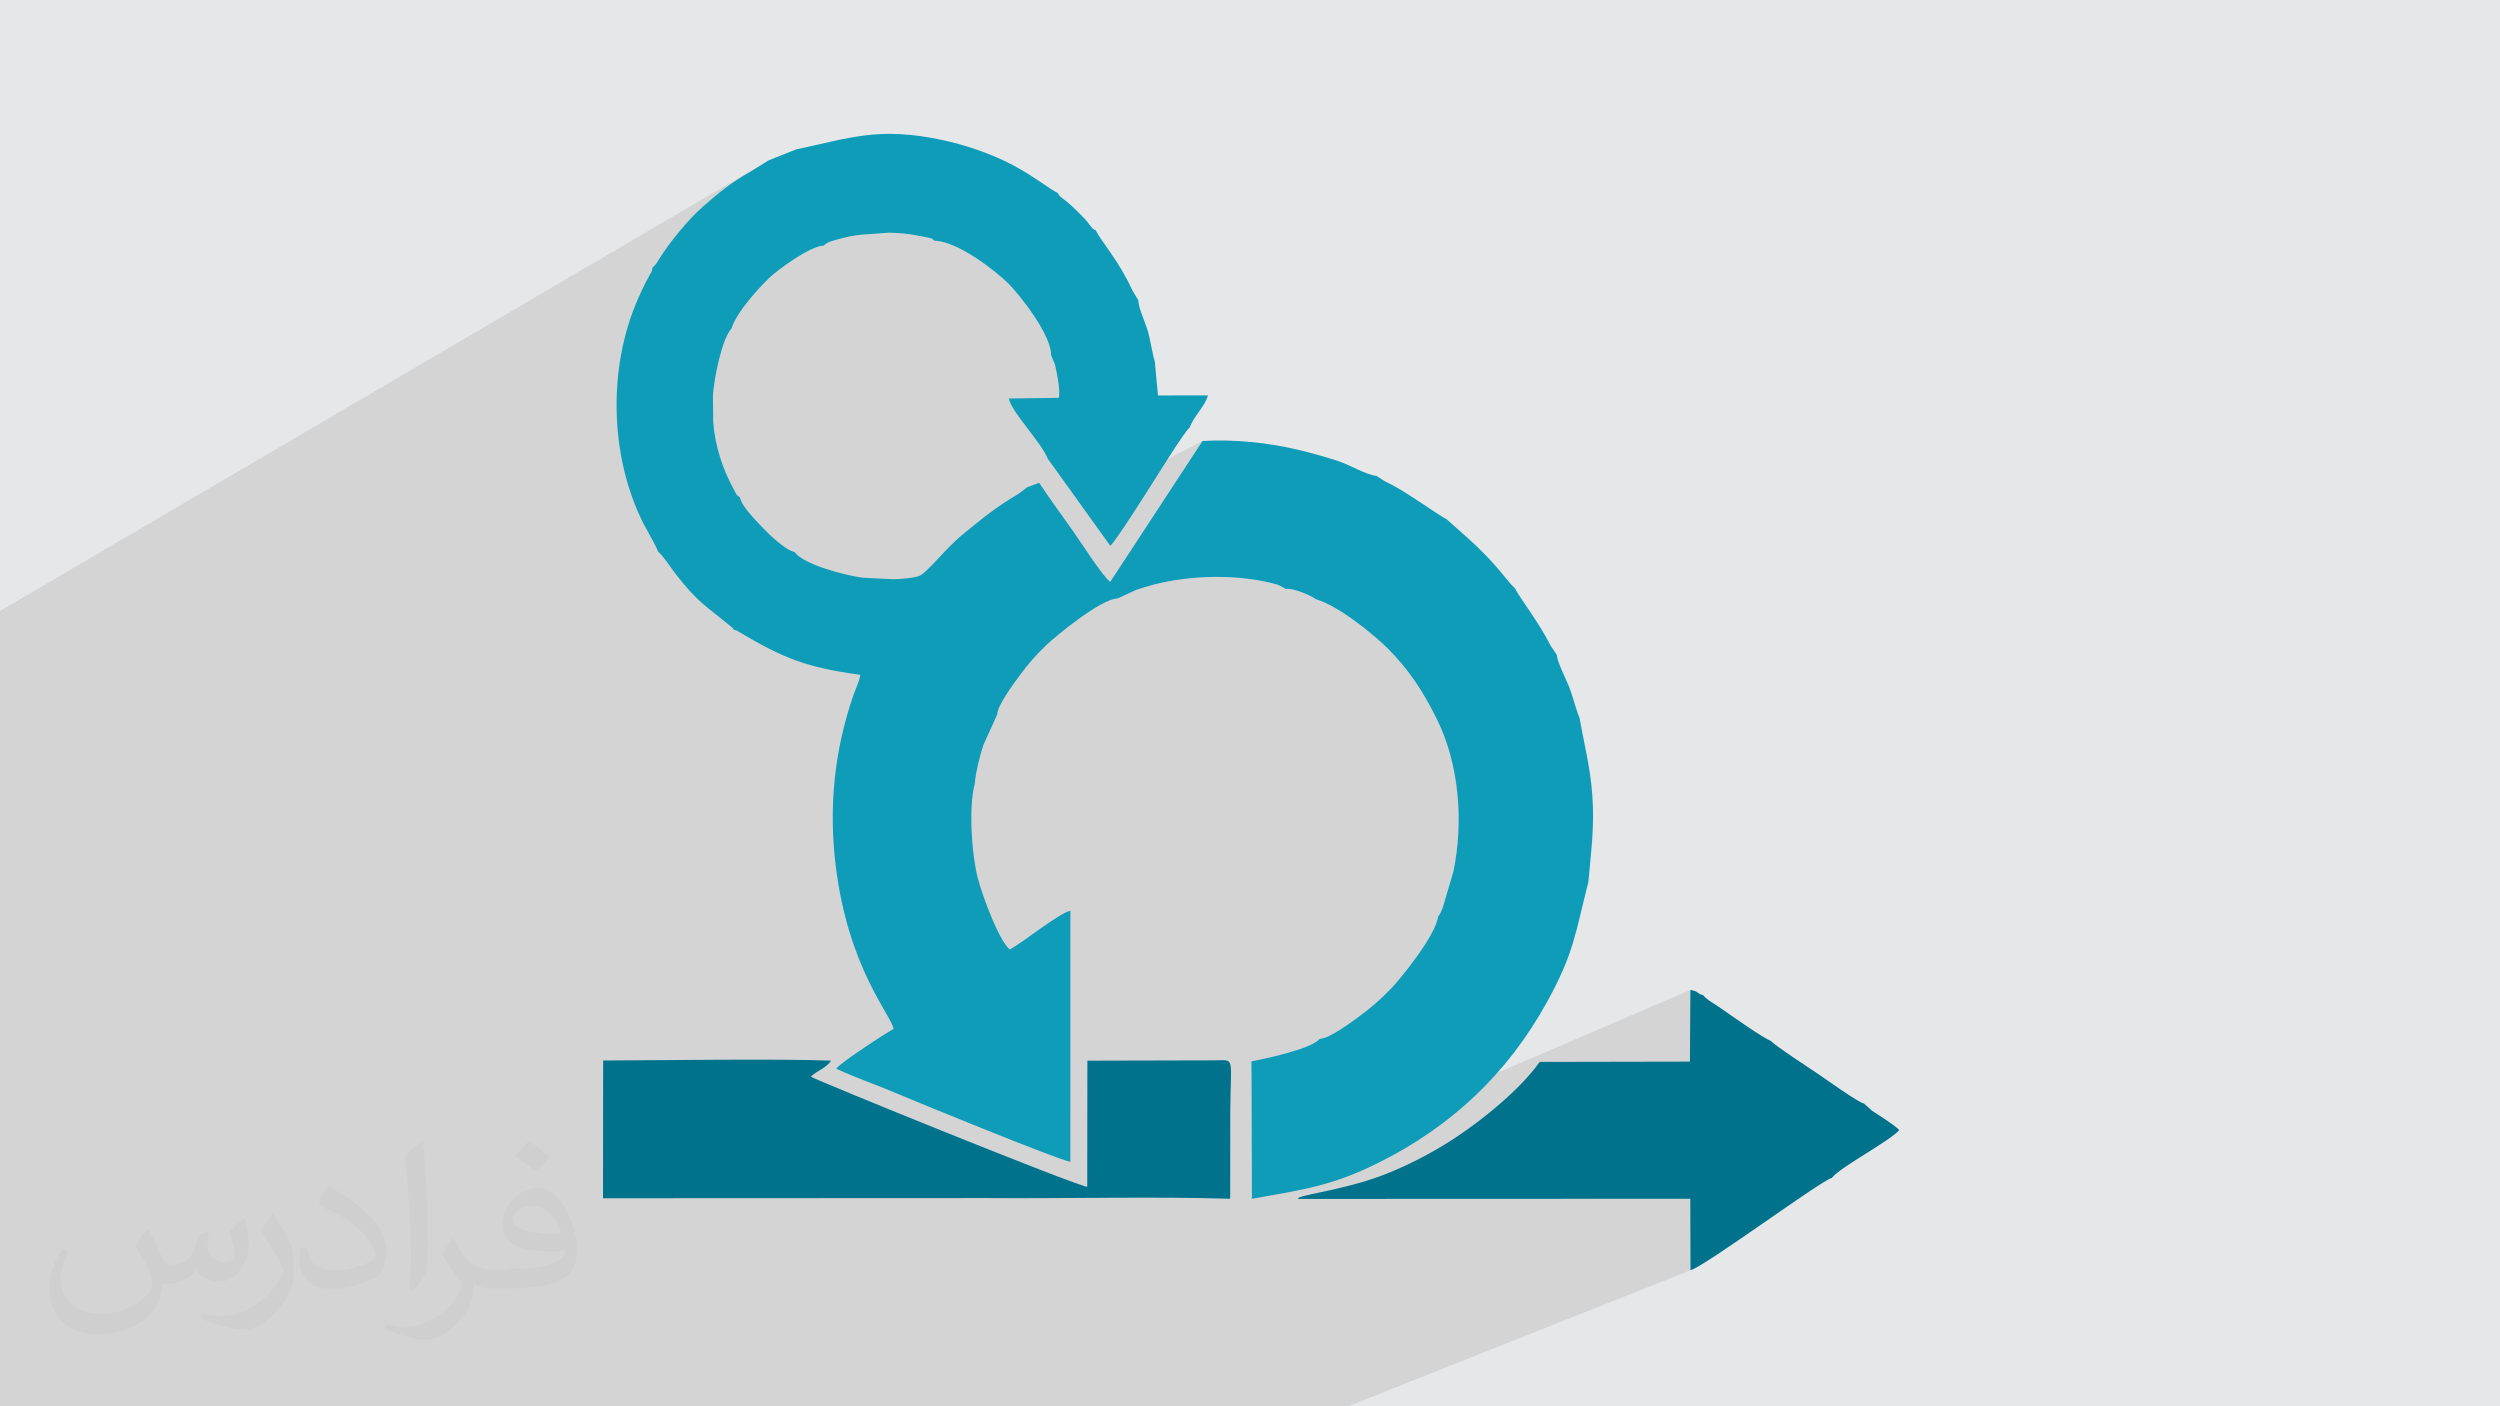<?xml version="1.0" encoding="UTF-8"?>
<!DOCTYPE svg PUBLIC "-//W3C//DTD SVG 1.1//EN" "http://www.w3.org/Graphics/SVG/1.1/DTD/svg11.dtd">
<!-- Creator: CorelDRAW -->
<svg xmlns="http://www.w3.org/2000/svg" xml:space="preserve" width="3.703in" height="2.083in" version="1.1" style="shape-rendering:geometricPrecision; text-rendering:geometricPrecision; image-rendering:optimizeQuality; fill-rule:evenodd; clip-rule:evenodd"
viewBox="0 0 3700 2081.31"
 xmlns:xlink="http://www.w3.org/1999/xlink"
 xmlns:xodm="http://www.corel.com/coreldraw/odm/2003">
 <defs>
  <style type="text/css">
   <![CDATA[
    .fil4 {fill:#00728C}
    .fil3 {fill:#0E9CB8}
    .fil0 {fill:#E6E7E8}
    .fil2 {fill:#373435;fill-opacity:0.031}
    .fil1 {fill:#373435;fill-opacity:0.102}
   ]]>
  </style>
 </defs>
 <g id="Layer_x0020_1">
  <polygon class="fil0" points="-0,0 3700,0 3700,2081.31 -0,2081.31 "/>
  <polygon class="fil1" points="1289.98,2081.31 1238.87,2081.31 1227.79,2081.31 1197.8,2081.31 1195.04,2081.31 1194.04,2081.31 1133.4,2081.31 1103.09,2081.31 1089.37,2081.31 1066.65,2081.31 865.71,2081.31 763.58,2081.31 762.18,2081.31 730.27,2081.31 728.08,2081.31 724.43,2081.31 710.03,2081.31 701.16,2081.31 669.35,2081.31 521.42,2081.31 512.29,2081.31 498.55,2081.31 478.93,2081.31 413.11,2081.31 311.05,2081.31 227.76,2081.31 165.27,2081.31 127.98,2081.31 58.2,2081.31 28.85,2081.31 -0,2081.31 -0,2072.87 -0,1999.1 -0,1956.34 -0,1888.68 -0,1851.65 -0,1820.12 -0,1809.74 -0,1731.06 -0,1726.21 -0,1725.15 -0,1722.01 -0,1699 -0,1675.61 -0,1653.56 -0,1653.03 -0,1580.47 -0,1563.87 -0,1539.53 -0,1525.71 -0,1524.79 -0,1522.18 -0,1514.39 -0,1506.3 -0,1499.5 -0,1497.23 -0,1428.58 -0,1394.75 -0,1389.24 -0,1383.45 -0,1368.7 -0,1345.75 -0,1297.17 -0,1245.53 -0,1136.4 -0,1124.55 -0,1113.78 -0,1092.08 -0,1074.98 -0,1063.7 -0,1059.94 -0,1059.11 -0,1054.92 -0,987.44 -0,972.25 -0,965.31 -0,957.35 -0,955.12 -0,951.71 -0,914.69 -0,905.02 -0,904.97 -0,904.22 1137.86,237.19 1110.33,254.22 1099.54,260.54 1095.08,263.31 1090.38,266.34 1085.84,269.38 1081.43,272.45 1077.13,275.55 1072.92,278.68 1068.78,281.86 1064.69,285.1 1060.62,288.4 1056.56,291.77 1052.47,295.22 1048.35,298.76 1044.16,302.4 1039.88,306.14 1035.87,309.77 1031.7,313.75 1027.41,318.03 1023.04,322.58 1018.61,327.37 1014.14,332.35 1009.68,337.49 1005.25,342.76 1000.89,348.11 996.61,353.5 992.46,358.91 988.46,364.29 984.65,369.6 981.05,374.82 977.7,379.9 974.62,384.81 974.44,385.08 974.03,385.74 973.45,386.66 972.78,387.71 972.12,388.77 971.52,389.71 971.08,390.4 970.86,390.72 965.52,396.27 965.28,398.34 965.06,399.81 964.8,400.89 964.47,401.79 963.99,402.69 963.34,403.8 962.44,405.31 961.26,407.44 960.51,408.82 959.77,410.17 959.04,411.5 958.32,412.81 957.59,414.15 956.85,415.52 956.1,416.95 955.33,418.46 953.99,421.14 952.63,423.91 951.26,426.75 949.89,429.64 948.53,432.55 947.18,435.48 945.86,438.38 944.58,441.26 940.48,450.9 936.66,460.7 933.12,470.66 929.86,480.77 926.88,491 924.19,501.35 921.77,511.81 919.64,522.37 918.33,529.85 1187.59,375.9 1193.6,372.57 1199.43,369.63 1204.98,367.16 1210.18,365.26 1214.93,364 1217.05,363.74 1224.34,359.57 1227.55,358.06 1231.01,356.77 1234.6,355.66 1238.19,354.69 1241.68,353.8 1244.93,352.95 1248.72,351.95 1252.58,351.01 1256.52,350.14 1260.53,349.35 1264.6,348.65 1268.75,348.04 1272.97,347.54 1277.27,347.14 1315.94,344.37 1320.63,344.53 1325.42,344.76 1330.25,345.06 1335.06,345.44 1339.81,345.9 1344.44,346.43 1348.9,347.05 1353.13,347.75 1355.11,348.1 1357.06,348.46 1359.01,348.82 1360.97,349.18 1362.95,349.56 1364.98,349.95 1367.07,350.37 1369.23,350.81 1371.78,351.31 1373.9,351.71 1375.7,352.07 1377.26,352.49 1378.7,353.05 1380.1,353.83 1381.57,354.9 1383.2,356.35 1389.88,356.94 1397.02,358.48 1404.51,360.86 1412.27,363.98 1420.22,367.72 1428.24,371.99 1436.24,376.66 1444.15,381.64 1451.85,386.82 1459.26,392.09 1466.29,397.34 1472.83,402.46 1478.8,407.35 1484.11,411.9 1488.65,416.01 1492.34,419.55 1495.57,422.93 1499.46,427.24 1503.89,432.38 1508.73,438.25 1513.86,444.73 1519.17,451.71 1524.54,459.11 1529.84,466.8 1534.96,474.67 1539.78,482.62 1544.17,490.55 1548.03,498.35 1551.22,505.91 1553.63,513.12 1555.15,519.87 1555.64,526.07 1561.39,539.9 1561.96,542.44 1562.57,545.2 1563.19,548.16 1563.83,551.29 1564.46,554.54 1565.07,557.88 1565.65,561.29 1566.18,564.72 1566.65,568.13 1567.04,571.5 1567.34,574.79 1567.53,577.96 1567.61,580.99 1567.55,583.82 1567.34,586.44 1566.98,588.8 1509.74,619.48 1510.47,620.5 1515.01,626.61 1519.72,632.83 1524.5,639.1 1529.24,645.36 1533.83,651.53 1538.15,657.57 1542.11,663.4 1545.59,668.96 1548.48,674.18 1550.68,679.01 1599.29,746.67 1779.66,652.64 1643.2,860.99 1253.29,1059.84 1251.3,1067.05 1249.28,1074.77 1247.38,1082.51 1245.79,1089.42 1635.92,891.33 1642.73,888.4 1648.84,886.48 1654.13,885.72 1681.28,873.17 1684.54,872.07 1687.86,870.97 1691.25,869.88 1694.68,868.81 1698.16,867.76 1701.67,866.75 1705.21,865.79 1708.75,864.87 1714.08,863.59 1719.49,862.38 1724.96,861.24 1730.49,860.18 1736.08,859.2 1741.72,858.3 1747.41,857.48 1753.14,856.74 1758.91,856.07 1764.71,855.5 1770.54,855 1776.39,854.59 1782.27,854.27 1788.16,854.03 1794.05,853.87 1799.95,853.81 1805.86,853.83 1811.75,853.94 1817.64,854.14 1823.51,854.43 1829.37,854.82 1835.2,855.3 1841,855.87 1846.77,856.53 1852.5,857.3 1858.18,858.16 1863.82,859.11 1869.41,860.17 1874.94,861.31 1880.41,862.57 1885.81,863.92 1891.14,865.37 1903.17,871.65 1905.52,871.51 1908.14,871.64 1910.98,872.02 1913.99,872.61 1917.15,873.4 1920.38,874.35 1923.66,875.43 1926.94,876.63 1930.17,877.91 1933.3,879.24 1936.31,880.6 1939.13,881.96 1941.72,883.29 1944.05,884.57 1946.06,885.77 1947.72,886.87 1954.52,889.24 1961.64,892.29 1969,895.95 1976.53,900.11 1984.16,904.71 1991.82,909.65 1999.43,914.85 2006.92,920.23 2014.22,925.71 2021.24,931.2 2027.94,936.61 2034.21,941.87 2040,946.89 2045.23,951.58 2049.84,955.87 2053.74,959.66 2059.17,965.2 2064.43,970.81 2069.54,976.49 2074.49,982.26 2079.31,988.13 2084,994.14 2088.58,1000.28 2093.05,1006.57 2097.44,1013.04 2101.75,1019.7 2106,1026.57 2110.2,1033.65 2114.35,1040.98 2118.47,1048.57 2122.58,1056.42 2126.68,1064.57 2129.63,1070.74 2132.43,1077.01 2135.09,1083.4 2137.62,1089.89 2139.99,1096.48 2142.23,1103.15 2144.32,1109.91 2146.27,1116.75 2148.08,1123.66 2149.75,1130.65 2151.27,1137.69 2152.66,1144.79 2153.9,1151.95 2155.01,1159.14 2155.97,1166.38 2156.78,1173.65 2157.46,1180.96 2158,1188.28 2158.4,1195.63 2158.66,1202.98 2158.78,1210.34 2158.76,1217.71 2158.6,1225.06 2158.3,1232.41 2157.86,1239.74 2157.28,1247.05 2156.56,1254.33 2155.71,1261.58 2154.71,1268.8 2153.58,1275.96 2152.31,1283.08 2150.9,1290.14 2135.67,1341.81 2135.28,1342.88 2134.91,1343.92 2134.54,1344.95 2134.17,1345.97 2133.77,1347.02 2133.32,1348.11 2132.81,1349.26 2132.23,1350.49 2128.21,1357.02 2126.92,1362.77 2124.6,1369.24 2121.4,1376.31 2117.43,1383.84 2112.84,1391.72 2107.74,1399.8 2102.28,1407.96 2096.58,1416.07 2090.77,1424 2084.99,1431.62 2079.37,1438.81 2074.04,1445.42 2069.11,1451.34 2064.75,1456.43 2061.06,1460.57 2058.18,1463.62 2055.22,1466.61 2052.36,1469.47 2049.57,1472.22 2046.83,1474.87 2044.13,1477.43 2041.44,1479.93 2038.74,1482.38 2036.01,1484.8 2033.24,1487.21 2030.39,1489.61 2027.46,1492.03 2024.42,1494.48 2021.24,1496.98 2017.91,1499.54 2014.42,1502.19 2010.72,1504.93 2008.69,1506.44 2006.13,1508.31 2003.12,1510.49 1999.72,1512.92 1996.01,1515.52 1992.05,1518.23 1987.91,1521 1983.64,1523.74 1979.34,1526.41 1975.05,1528.94 1970.84,1531.25 1966.78,1533.29 1962.95,1534.99 1948.59,1541.34 1945.54,1543.33 1940.12,1546.17 1852.17,1585.07 1852.69,1743.81 2501.74,1465.11 2501.1,1571.19 2018.64,1774.4 2501.6,1774.22 2501.76,1827.28 2709.26,1744 2711.13,1743.34 2501.76,1827.38 2501.91,1879.85 2504.16,1879.12 1995.22,2081.31 1994.83,2081.31 1869.06,2081.31 1868.84,2081.31 1744.24,2081.31 "/>
  <path class="fil2" d="M220.49 1820.86c6.99,10.99 10.99,20.98 15.99,31.97 3,6.99 5,18.98 19.98,18.98 5,0 10.99,-2 16.98,-5 6.99,-4 10.99,-8.99 13.99,-16.98l5.99 -20.98 14.99 -6.99 1 1c-2,7.99 -2,14.99 -2,20.98 0,17.98 14.99,23.98 26.98,23.98 6.99,0 12.99,-4 12.99,-9.99 0,-7.99 -4,-21.98 -7.99,-34.97 6.99,-6.99 13.99,-13.99 21.98,-19.98l1 1c4,14.99 5.99,29.97 5.99,39.96 0,8.99 -4,19.98 -7.99,27.97 -6.99,13.99 -19.98,24.98 -35.97,24.98 -11.99,0 -24.98,-5.99 -33.97,-16.98l0 0c-8.99,10.99 -21.98,19.98 -42.96,19.98l-6.99 0c-1,13.99 -4,23.98 -8.99,32.97 -12.99,24.98 -49.95,41.96 -84.94,41.96 -48.96,0 -72.95,-27.97 -72.95,-65.94 0,-22.98 6.99,-44.96 18.98,-59.95l8.99 4c-6.99,13.99 -11.99,26.98 -11.99,39.96 0,34.97 27.97,51.95 60.95,51.95 29.97,0 68.95,-19.98 74.94,-41.96 -2,-24.98 -11.99,-35.97 -25.98,-58.95 4,-6.99 9.99,-14.99 16.98,-22.98l1 0 0 0 0 -2 0 0 3 2 0 0 0.02 -0.01 -0.01 0.01 0 0 0 0 0 0zm562.54 -131.89c9.99,5.99 19.98,13.99 29.97,22.98 -5.99,7.99 -11.99,14.99 -20.98,20.98 -9.99,-7.99 -19.98,-14.99 -29.97,-21.98 6.99,-7.99 13.99,-14.99 19.98,-21.98l1 0 0 0 0 0zm5 95.93c-16.98,0 -29.97,10.99 -29.97,18.98 0,16.98 32.97,22.98 72.95,21.98 -5,-19.98 -21.98,-41.96 -42.96,-41.96l0 0 0 0 0 1 0 0 0 0 -0.01 0zm-36.97 92.93c21.98,0 40.96,-1 54.95,-4 15.99,-4 29.97,-11.99 29.97,-17.98 0,-2 0,-3 0,-5 -8.99,1 -18.98,1 -27.97,1 -28.97,0 -51.95,-6.99 -60.95,-22.98 -2,-4 -4,-9.99 -4,-14.99 0,-15.99 6.99,-30.97 18.98,-41.96 9.99,-8.99 20.98,-13.99 32.97,-13.99 19.98,0 36.97,16.98 47.96,42.96 5.99,13.99 10.99,29.97 10.99,50.95 0,13.99 -4,24.98 -11.99,33.97 -15.99,14.99 -44.96,20.98 -89.93,20.98l-19.98 0 0 0 -5 0c-10.99,0 -18.98,-2 -24.98,-6.99l-1 0c0,2 0,5 0,6.99 0,9.99 -3,22.98 -9.99,32.97 -19.98,29.97 -41.96,42.96 -59.95,42.96 -18.98,0 -41.96,-6.99 -62.94,-16.98l4 -6.99c6.99,3 15.99,5 28.97,5 33.97,0 77.94,-32.97 82.94,-63.94 -1,-3 -4,-5.99 -6.99,-9.99 -9.99,-11.99 -15.99,-21.98 -21.98,-31.97 5,-9.99 8.99,-17.98 13.99,-24.98l2 0c14.99,29.97 27.97,45.96 56.95,45.96l4 0 0 0 20.98 0 0 0 0 0 0 0 -2 -1 0 0 0 0zm-145.88 30.97c2,-12.99 3,-28.97 3,-42.96l0 -20.98c0,-38.96 -5,-95.93 -8.99,-132.89 6.99,-7.99 16.98,-16.98 24.98,-22.98l2 1c5,46.96 6.99,100.92 6.99,150.88 0,12.99 0,25.98 -2,34.97 -1,11.99 -6.99,20.98 -21.98,34.97l-3 -2 0 0 0 0 0 0 -1 0 0 0 0 0zm-149.88 -61.96c1,18.98 9.99,32.97 40.96,32.97 19.98,0 35.97,-5 54.95,-13.99 3,-2 5,-4 5,-5 0,-10.99 -8.99,-26.98 -23.98,-40.96 -13.99,-12.99 -32.97,-24.98 -51.95,-31.97 -5.99,-3 -7.99,-5.99 -7.99,-7.99 0,-5.99 6.99,-16.98 12.99,-23.98l2 0c19.98,10.99 42.96,25.98 59.95,43.96 14.99,15.99 24.98,32.97 24.98,50.95 0,12.99 -4,25.98 -10.99,36.97 -21.98,10.99 -45.96,19.98 -69.95,19.98 -28.97,0 -47.96,-12.99 -47.96,-44.96 0,-4 0,-8.99 1,-15.99l9.99 0 0 0 0 0 0 0 1 0 0 0 0 0 0.01 0zm-51.95 -51.95l17.98 28.97c6.99,10.99 12.99,21.98 12.99,40.96l0 23.98c0,18.98 -11.99,38.96 -31.97,58.95 -14.99,13.99 -28.97,19.98 -40.96,19.98 -18.98,0 -39.96,-5.99 -64.94,-16.98l3 -6.99c7.99,2 16.98,4 27.97,4 34.97,0 71.95,-25.98 88.93,-57.95 2,-4 3,-6.99 3,-8.99 0,-4 -2,-7.99 -4,-10.99 -8.99,-16.98 -18.98,-32.97 -29.97,-46.96 5.99,-8.99 10.99,-17.98 17.98,-26.98l2 0 0 0 0 0 0 0 -2 -1 0 0 0 0 -0.01 0z"/>
  <g id="_2211034806544">
   <path class="fil3" d="M1178.65 220.97l-40.79 16.22 -27.53 17.02c-28.88,16.25 -47.38,31.68 -70.45,51.92 -20.96,18.39 -49.63,53.04 -65.26,78.67 -0.07,0.11 -3.56,5.66 -3.75,5.92l-5.35 5.55c-0.7,6.47 -0.68,4.51 -4.25,11.16 -2.03,3.78 -3.84,6.88 -5.93,11.02 -3.54,7.02 -7.38,15.2 -10.75,22.8 -45.23,101.92 -42.55,233.99 7.68,333.57 3.76,7.46 20.94,36.77 21.43,41.37 8.17,6.57 18.94,23.96 26.3,33.36 33.29,42.58 43.78,46.35 79.8,76.11 5.53,4.57 2.6,1.31 6.42,6.62 6.01,1.26 3.3,0.44 9.33,4 62.69,37.04 97.43,51.79 177.67,62.4 -1,9.15 -7.36,22 -10.1,29.91 -28.25,81.65 -36.78,165.48 -26.37,251.86 18.24,151.34 81.41,220.69 85.83,242.29 -10.81,5.72 -80.66,51.19 -84.92,58.91 26.16,12.49 57.47,23.03 84.96,34.74 32.65,13.9 244.11,100.54 261.53,103.04l0.03 -371.68c-18.21,4.57 -68.96,46.28 -89.75,57.55 -16.3,-14 -40.34,-79.12 -47.26,-105.57 -9.11,-34.85 -13.85,-104.43 -4.58,-139.62 1.95,-19.66 6.95,-39.13 12.66,-57.14l20.63 -45.63c-0.09,-12.7 24.9,-46.25 31.7,-55.56 13.73,-18.78 25.65,-32.55 41.35,-47.42 12.34,-11.68 79.47,-67.9 105.22,-68.63l27.15 -12.55c8.57,-2.94 18,-5.93 27.47,-8.3 56.47,-14.13 125.93,-15.55 182.38,0.5l12.03 6.28c11.76,-1.53 36.77,9.73 44.55,15.21 35.3,10.7 87.24,54.03 106.02,72.79 29.47,29.46 51.07,60.67 72.94,104.91 32.22,65.15 40,150.55 24.22,225.58l-15.23 51.67c-1.08,2.93 -1.76,5.27 -3.44,8.68l-4.02 6.53c-3.92,28.47 -57.08,93.44 -70.02,106.59 -16.08,16.34 -27.22,26.38 -47.46,41.32 -9.37,6.91 -43.74,32.43 -57.29,32.47 -14.98,16.16 -82.62,29.63 -101.3,33.47l0.66 203.33c75.94,-13.74 117.82,-18.54 188.51,-53.91 106.92,-53.5 189.81,-131.44 247.99,-236.83 40.29,-72.99 41.73,-100.79 61.48,-178.07 3.79,-43.71 9.33,-81.71 5.84,-128.56 -3.22,-43.26 -12.02,-74.68 -18.77,-113.86 -5.48,-12.83 -10.02,-32.73 -15.96,-47.45 -4.8,-11.9 -17.51,-36.59 -17.8,-46.36l-9.07 -13.36c-17.08,-34.37 -46.01,-70.94 -52.76,-84.95l-6.56 -6.69c-23.09,-28.71 -40.56,-47.85 -68.91,-72.8l-25.79 -22.94c-8.27,-3.61 -54.45,-36.6 -77.45,-48.99 -4.84,-2.6 -9.47,-4.91 -14.31,-7.35l-11.95 -7.8c-15.64,-1.56 -38.7,-15.91 -56.52,-21.83 -19.49,-6.48 -40.81,-12.28 -60.35,-16.95 -42.39,-10.14 -93.68,-15.74 -140.74,-12.87l-136.46 208.35c-9.27,-5.06 -43.15,-57.95 -53.75,-73.04 -16.59,-23.62 -33.49,-46.27 -51.51,-73.45l-17.56 6.51 -12.73 9.7c-4.96,2.92 -9.77,5.79 -13.39,8.11 -30.11,19.29 -43.44,31.09 -69.93,52.53 -24.18,19.57 -53.22,57.56 -64.29,61.17 -9.96,3.24 -26.15,4.39 -38.04,4.72l-44.96 -2.2c-28.13,-3.67 -88.69,-20.1 -101.11,-38.08 -12.8,-2.45 -37.46,-25.59 -46.11,-34.87 -8.74,-9.37 -31.93,-31.81 -34.82,-46.02 -6.15,-4.68 -4.21,-2.93 -8.69,-11.11 -16.71,-30.5 -28.43,-65.41 -30.8,-101.07l-0.41 -38.42c1.34,-24.8 13.54,-84.71 27.62,-99.47 6.93,-23.66 41.02,-60.6 55.39,-74.43 12.22,-11.76 60.24,-47.41 81.01,-48.09 5.57,-6.11 17.54,-8.26 25.8,-10.53 10.02,-2.75 20.78,-4.9 32.34,-5.8l38.67 -2.78c12.35,0.33 26.26,1.41 37.19,3.38 5.32,0.96 10.22,1.84 16.11,3.07 7.45,1.55 9.3,1.09 13.97,5.54 34.24,0.42 91.91,45.96 109.14,63.2 15.29,15.31 63.6,75.16 63.3,106.51l5.75 13.84c2.91,12.82 8,37.05 5.59,48.9l-73.98 0.97c4.03,20.41 48.01,64.65 57.68,89.23l92.52 128.77c7.78,-6.32 52.96,-78 59.56,-88.31 7.74,-12.1 51.51,-82.82 58.11,-86.92 5.77,-16.68 22.84,-31.42 26.83,-47.42l-73.91 0.14 -4.71 -50.38c-3.79,-11.58 -6.45,-32.76 -11.05,-47.34 -3.62,-11.5 -13.7,-33.83 -13.27,-42.98l-8.69 -14.49c-20.42,-44.7 -45.14,-70.98 -54.52,-89.37 -5.47,-1.6 -9.18,-8.78 -13.06,-13.32 -4.81,-5.64 -8.84,-9.35 -14.14,-14.65 -5.38,-5.37 -9.13,-9.08 -14.95,-13.82 -6.67,-5.43 -10.51,-6.77 -14.05,-13.4 -9.83,-3.98 -41.56,-29.92 -78.75,-47.41 -27.38,-12.88 -59.12,-23.83 -91.43,-30.78 -95.86,-20.6 -138.56,-2.47 -216.52,13.63z"/>
   <path class="fil4" d="M1199.99 1593.37c8.29,-8.04 23.96,-13.45 30,-23.64 -82.8,-3.04 -249.18,-0.42 -337.32,-0.18l-0.21 203.88 568.36 -0.26c113.97,0.93 249.83,-2.53 359.86,1l0.13 -128c0.64,-85.27 7.8,-76.84 -24.03,-76.85l-187.45 0.47 -0.22 186.65c-12.49,0.3 -404.24,-158.66 -409.12,-163.06z"/>
   <path class="fil4" d="M2711.13 1743.34c10.49,-14.87 85.84,-54.61 99.74,-70.78 -5.75,-6.8 -30.17,-22.03 -39.98,-28.46l-12.19 -10.87c-8.5,-1.42 -58.99,-37.82 -70.63,-45.63 -5.31,-3.56 -63.43,-41.51 -66.85,-46.92 -11.49,-3.94 -59.91,-38.34 -76.37,-49.83 -9.56,-6.68 -17.92,-10.39 -24.14,-17.96 -9.58,-2.29 -6.03,-5.57 -18.96,-7.78l-0.65 106.08 -222.36 0.43c-30.01,42.96 -97.46,97.59 -151.6,128.86 -28.2,16.29 -61.71,32.74 -95.17,44.05 -40.57,13.71 -96.94,23.47 -105.59,26.48 -6.38,2.23 -2.96,0.87 -5.74,3.42l580.96 -0.22 0.31 105.63c19.26,-3.99 194.12,-133.38 209.22,-136.51z"/>
  </g>
 </g>
</svg>
